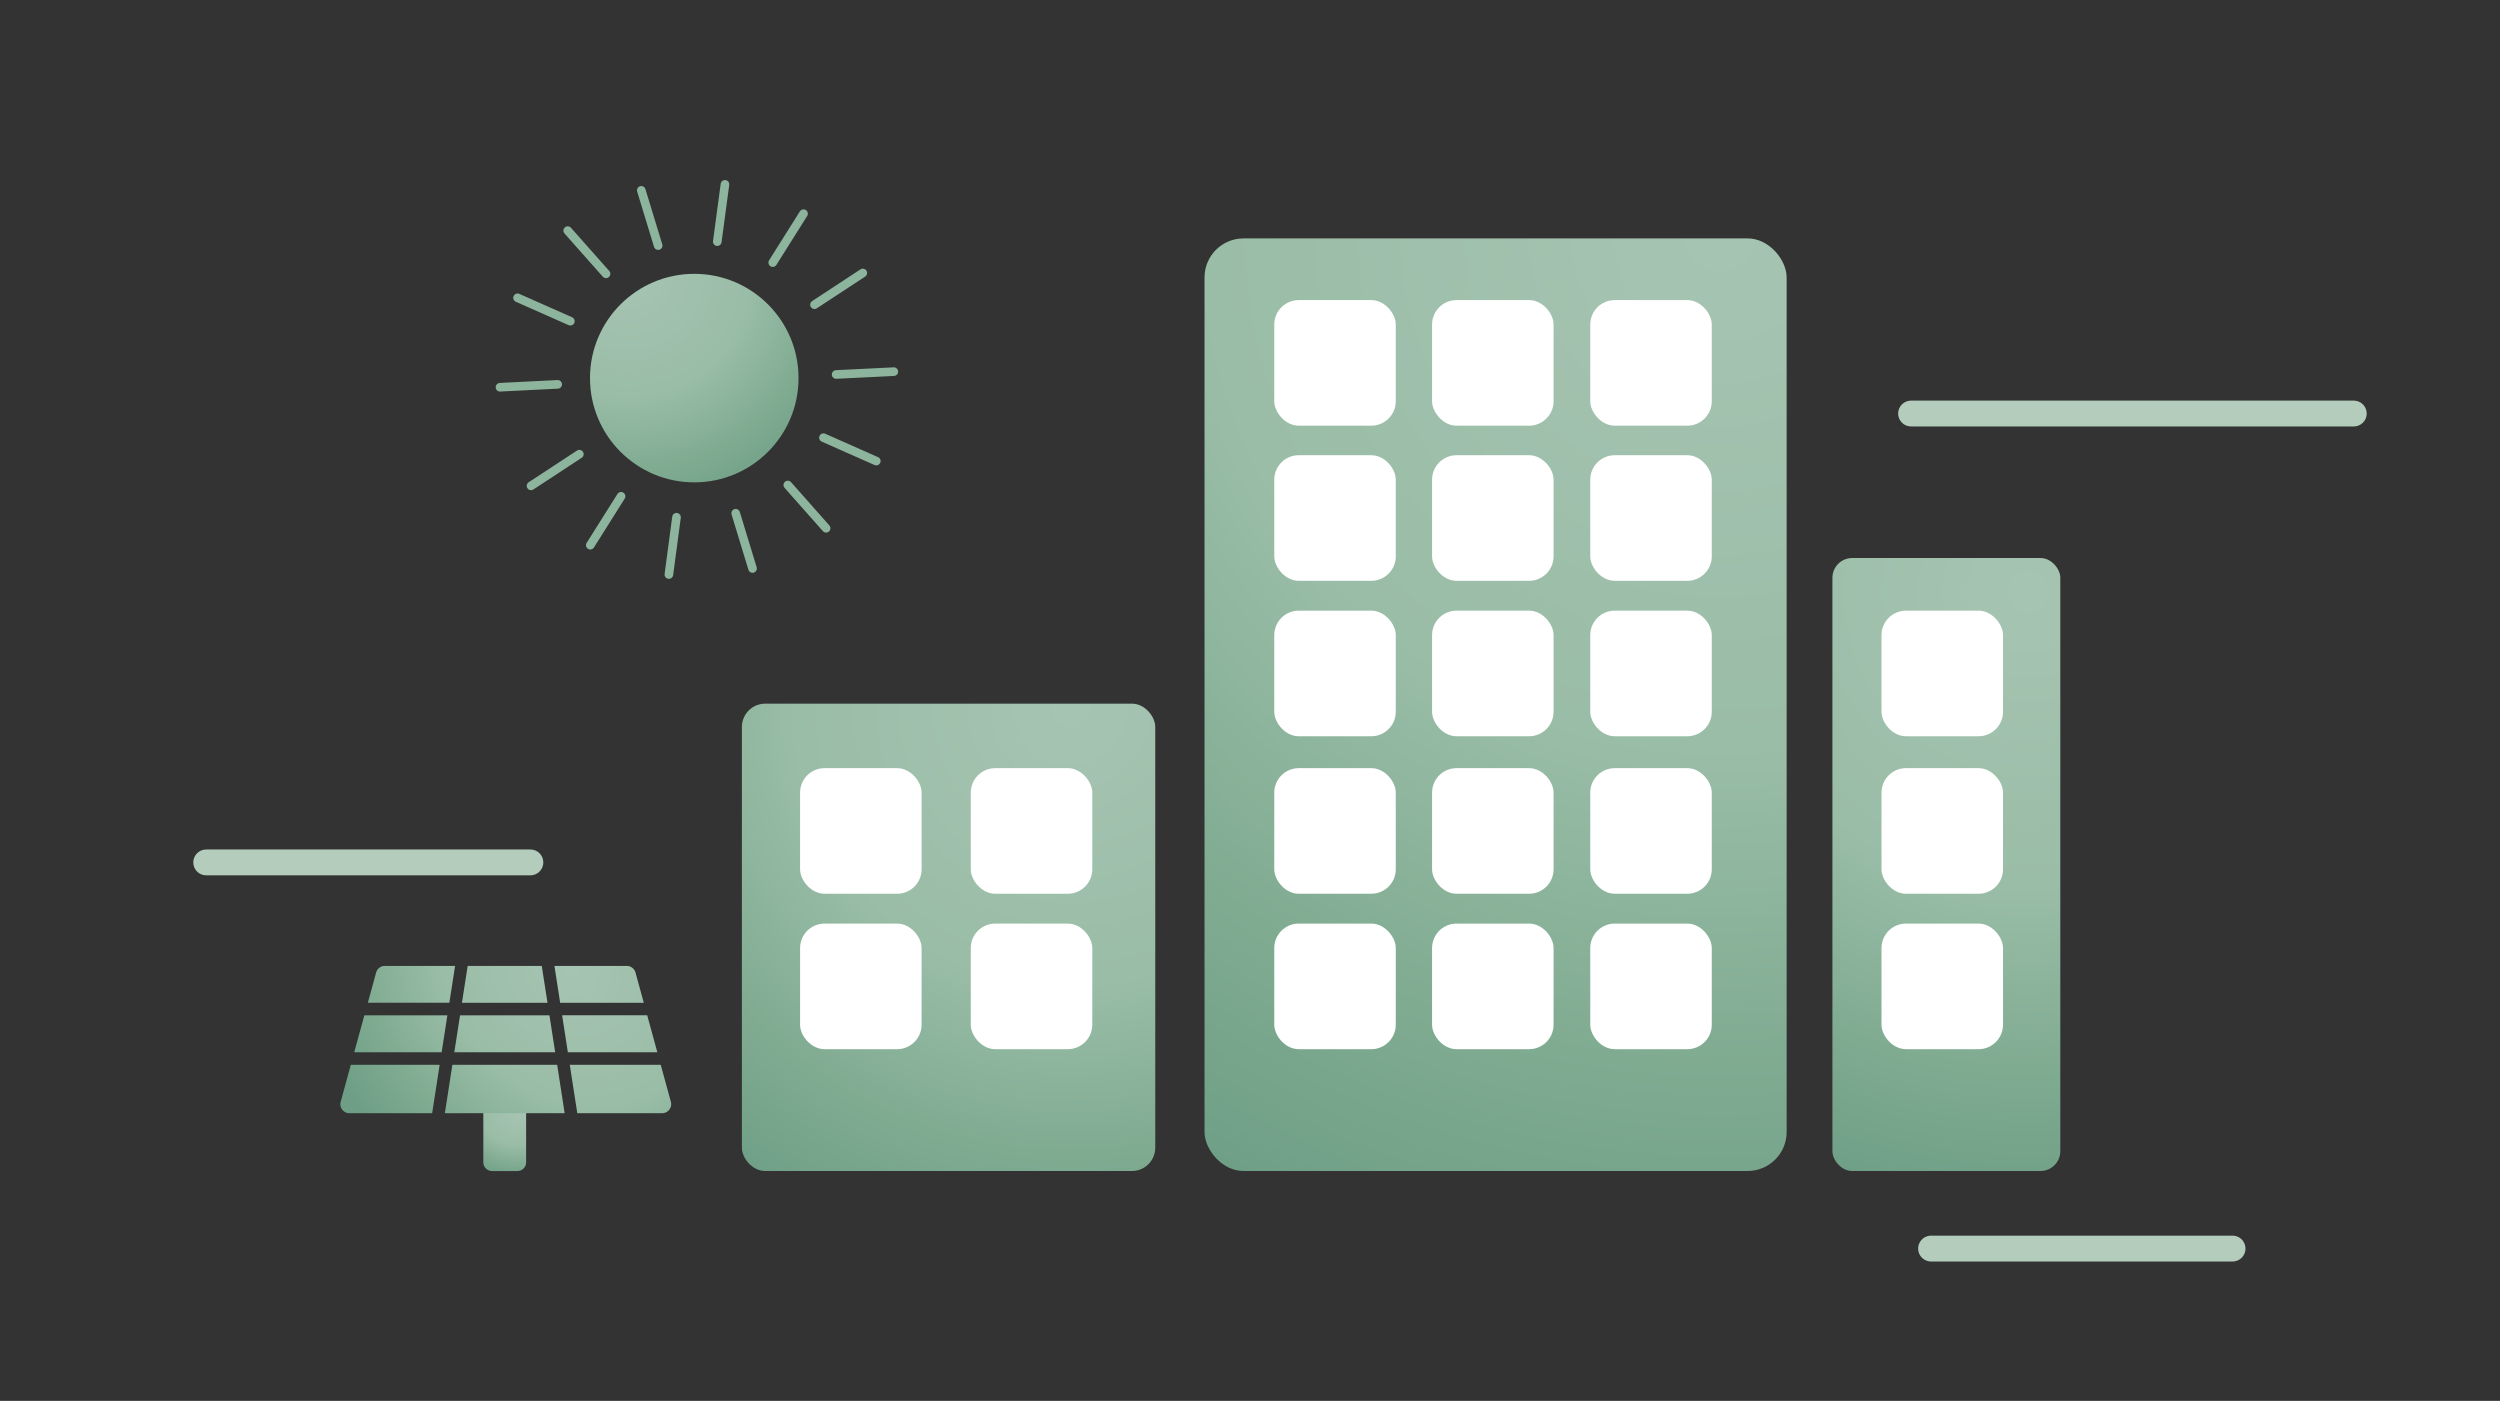 <?xml version="1.0" encoding="UTF-8"?>
<svg xmlns="http://www.w3.org/2000/svg" xmlns:xlink="http://www.w3.org/1999/xlink" viewBox="0 0 580 325">
  <rect x="0" y="0" width="580" height="325" fill="#333333" stroke="none"/>
  <defs>
    <radialGradient id="a" cx="399.13" cy="54.54" r="247.26" fx="399.13" fy="54.54" gradientUnits="userSpaceOnUse">
      <stop offset="0" stop-color="#a6c4b2"></stop>
      <stop offset=".48" stop-color="#9abda7"></stop>
      <stop offset=".78" stop-color="#7fab91"></stop>
      <stop offset="1" stop-color="#6e9f86"></stop>
    </radialGradient>
    <radialGradient xlink:href="#a" id="b" cx="248.39" cy="164.3" r="132.82" fx="248.39" fy="164.3"></radialGradient>
    <radialGradient xlink:href="#a" id="c" cx="470.57" cy="137.32" r="142.37" fx="470.57" fy="137.32"></radialGradient>
    <radialGradient xlink:href="#a" id="d" cx="-13485.63" cy="63.77" r="58.16" fx="-13485.63" fy="63.77" gradientTransform="matrix(-1 0 0 1 -13339.93 0)"></radialGradient>
    <radialGradient xlink:href="#a" id="e" cx="120.58" cy="254.94" r="19.43" fx="120.58" fy="254.94" gradientTransform="matrix(1 0 0 .81 0 51.55)"></radialGradient>
    <radialGradient xlink:href="#a" id="f" cx="132.09" cy="224" r="58.73" fx="132.09" fy="224" gradientTransform="rotate(140.31 140.715 247.862) scale(1 1.21)"></radialGradient>
  </defs>
  <rect width="135.05" height="216.36" x="279.45" y="55.31" fill="url(#a)" rx="9.05" ry="9.05"></rect>
  <rect width="95.9" height="108.42" x="172.12" y="163.25" fill="url(#b)" rx="5.4" ry="5.4"></rect>
  <rect width="52.87" height="142.21" x="425.12" y="129.46" fill="url(#c)" rx="4.59" ry="4.59"></rect>
  <rect width="28.19" height="29.14" x="185.62" y="178.21" fill="#fff" rx="5.68" ry="5.68"></rect>
  <rect width="28.19" height="29.14" x="225.22" y="178.21" fill="#fff" rx="5.68" ry="5.68"></rect>
  <rect width="28.19" height="29.14" x="185.62" y="214.27" fill="#fff" rx="5.68" ry="5.68"></rect>
  <rect width="28.19" height="29.14" x="225.22" y="214.27" fill="#fff" rx="5.68" ry="5.68"></rect>
  <rect width="28.19" height="29.14" x="295.63" y="178.21" fill="#fff" rx="5.68" ry="5.68"></rect>
  <rect width="28.19" height="29.14" x="332.24" y="178.21" fill="#fff" rx="5.68" ry="5.68"></rect>
  <rect width="28.19" height="29.14" x="295.63" y="214.27" fill="#fff" rx="5.68" ry="5.68"></rect>
  <rect width="28.19" height="29.14" x="332.24" y="214.27" fill="#fff" rx="5.68" ry="5.68"></rect>
  <rect width="28.19" height="29.14" x="295.63" y="105.61" fill="#fff" rx="5.68" ry="5.68"></rect>
  <rect width="28.19" height="29.14" x="332.24" y="105.61" fill="#fff" rx="5.68" ry="5.68"></rect>
  <rect width="28.19" height="29.14" x="295.63" y="141.67" fill="#fff" rx="5.68" ry="5.68"></rect>
  <rect width="28.19" height="29.14" x="332.24" y="141.67" fill="#fff" rx="5.68" ry="5.68"></rect>
  <rect width="28.19" height="29.14" x="368.94" y="178.21" fill="#fff" rx="5.68" ry="5.68"></rect>
  <rect width="28.19" height="29.14" x="368.94" y="214.27" fill="#fff" rx="5.68" ry="5.68"></rect>
  <rect width="28.19" height="29.14" x="368.94" y="105.61" fill="#fff" rx="5.68" ry="5.68"></rect>
  <rect width="28.19" height="29.14" x="295.63" y="69.62" fill="#fff" rx="5.68" ry="5.68"></rect>
  <rect width="28.19" height="29.14" x="332.24" y="69.62" fill="#fff" rx="5.68" ry="5.68"></rect>
  <rect width="28.19" height="29.14" x="368.94" y="69.62" fill="#fff" rx="5.68" ry="5.68"></rect>
  <rect width="28.19" height="29.14" x="368.94" y="141.67" fill="#fff" rx="5.68" ry="5.68"></rect>
  <rect width="28.19" height="29.14" x="436.51" y="178.21" fill="#fff" rx="5.68" ry="5.68"></rect>
  <rect width="28.19" height="29.14" x="436.51" y="214.27" fill="#fff" rx="5.68" ry="5.68"></rect>
  <rect width="28.19" height="29.14" x="436.51" y="141.67" fill="#fff" rx="5.68" ry="5.68"></rect>
  <path fill="none" stroke="#8db49d" stroke-linecap="round" stroke-linejoin="round" stroke-width="2" d="m193.98 86.88 13.39-.66M116 89.84l13.38-.67M191.04 101.54l12.26 5.43M120.07 69.09l12.25 5.43M182.77 112.52l8.89 10.04M131.71 53.5l8.89 10.03M170.68 119.07l3.91 12.82M148.78 44.16l3.91 12.82M156.95 120l-1.77 13.29M168.19 42.77l-1.78 13.29M144.09 115.14l-7.14 11.34M186.42 49.57l-7.14 11.35M134.41 105.37l-11.21 7.35M200.17 63.33l-11.21 7.36"></path>
  <circle cx="161.07" cy="87.72" r="24.19" fill="url(#d)"></circle>
  <path fill="none" stroke="#b3ccbc" stroke-linecap="round" stroke-linejoin="round" stroke-width="6" d="M448.01 289.67h69.94"></path>
  <path fill="#b3ccbc" d="M546.08 98.94H443.37c-1.66 0-3-1.34-3-3s1.34-3 3-3h102.71c1.66 0 3 1.34 3 3s-1.34 3-3 3ZM123.06 203.08H47.84c-1.66 0-3-1.34-3-3s1.34-3 3-3h75.21c1.66 0 3 1.34 3 3s-1.34 3-3 3Z"></path>
  <path fill="url(#e)" d="M112.13 258h9.93v11.68c0 1.1-.9 2-2 2h-5.93c-1.1 0-2-.9-2-2V258Z"></path>
  <path fill="url(#f)" d="m105.4 244.13 1.33-8.58h20.74l1.33 8.58h-23.41Zm21.62-11.48-1.33-8.56H108.5l-1.33 8.56h19.85Zm-24.56 11.48 1.33-8.58H84.53l-2.35 8.58h20.27Zm26.8 2.9h-24.31l-1.74 11.23H131l-1.74-11.23Zm.7-14.38h19.4l-1.92-7.01a2.097 2.097 0 0 0-2.02-1.54h-16.79l1.33 8.56Zm-27.95 14.38H81.39l-2.35 8.58c-.37 1.33.64 2.65 2.02 2.65h19.2l1.74-11.23Zm51.28 0h-21.1l1.74 11.23h19.69c1.38 0 2.39-1.32 2.02-2.65l-2.35-8.58Zm-3.14-11.49h-19.74l1.33 8.58h20.76l-2.35-8.58Zm-45.9-2.89 1.33-8.56h-16.3c-.95 0-1.77.63-2.02 1.54l-1.92 7.01h18.91Z"></path>
</svg>
